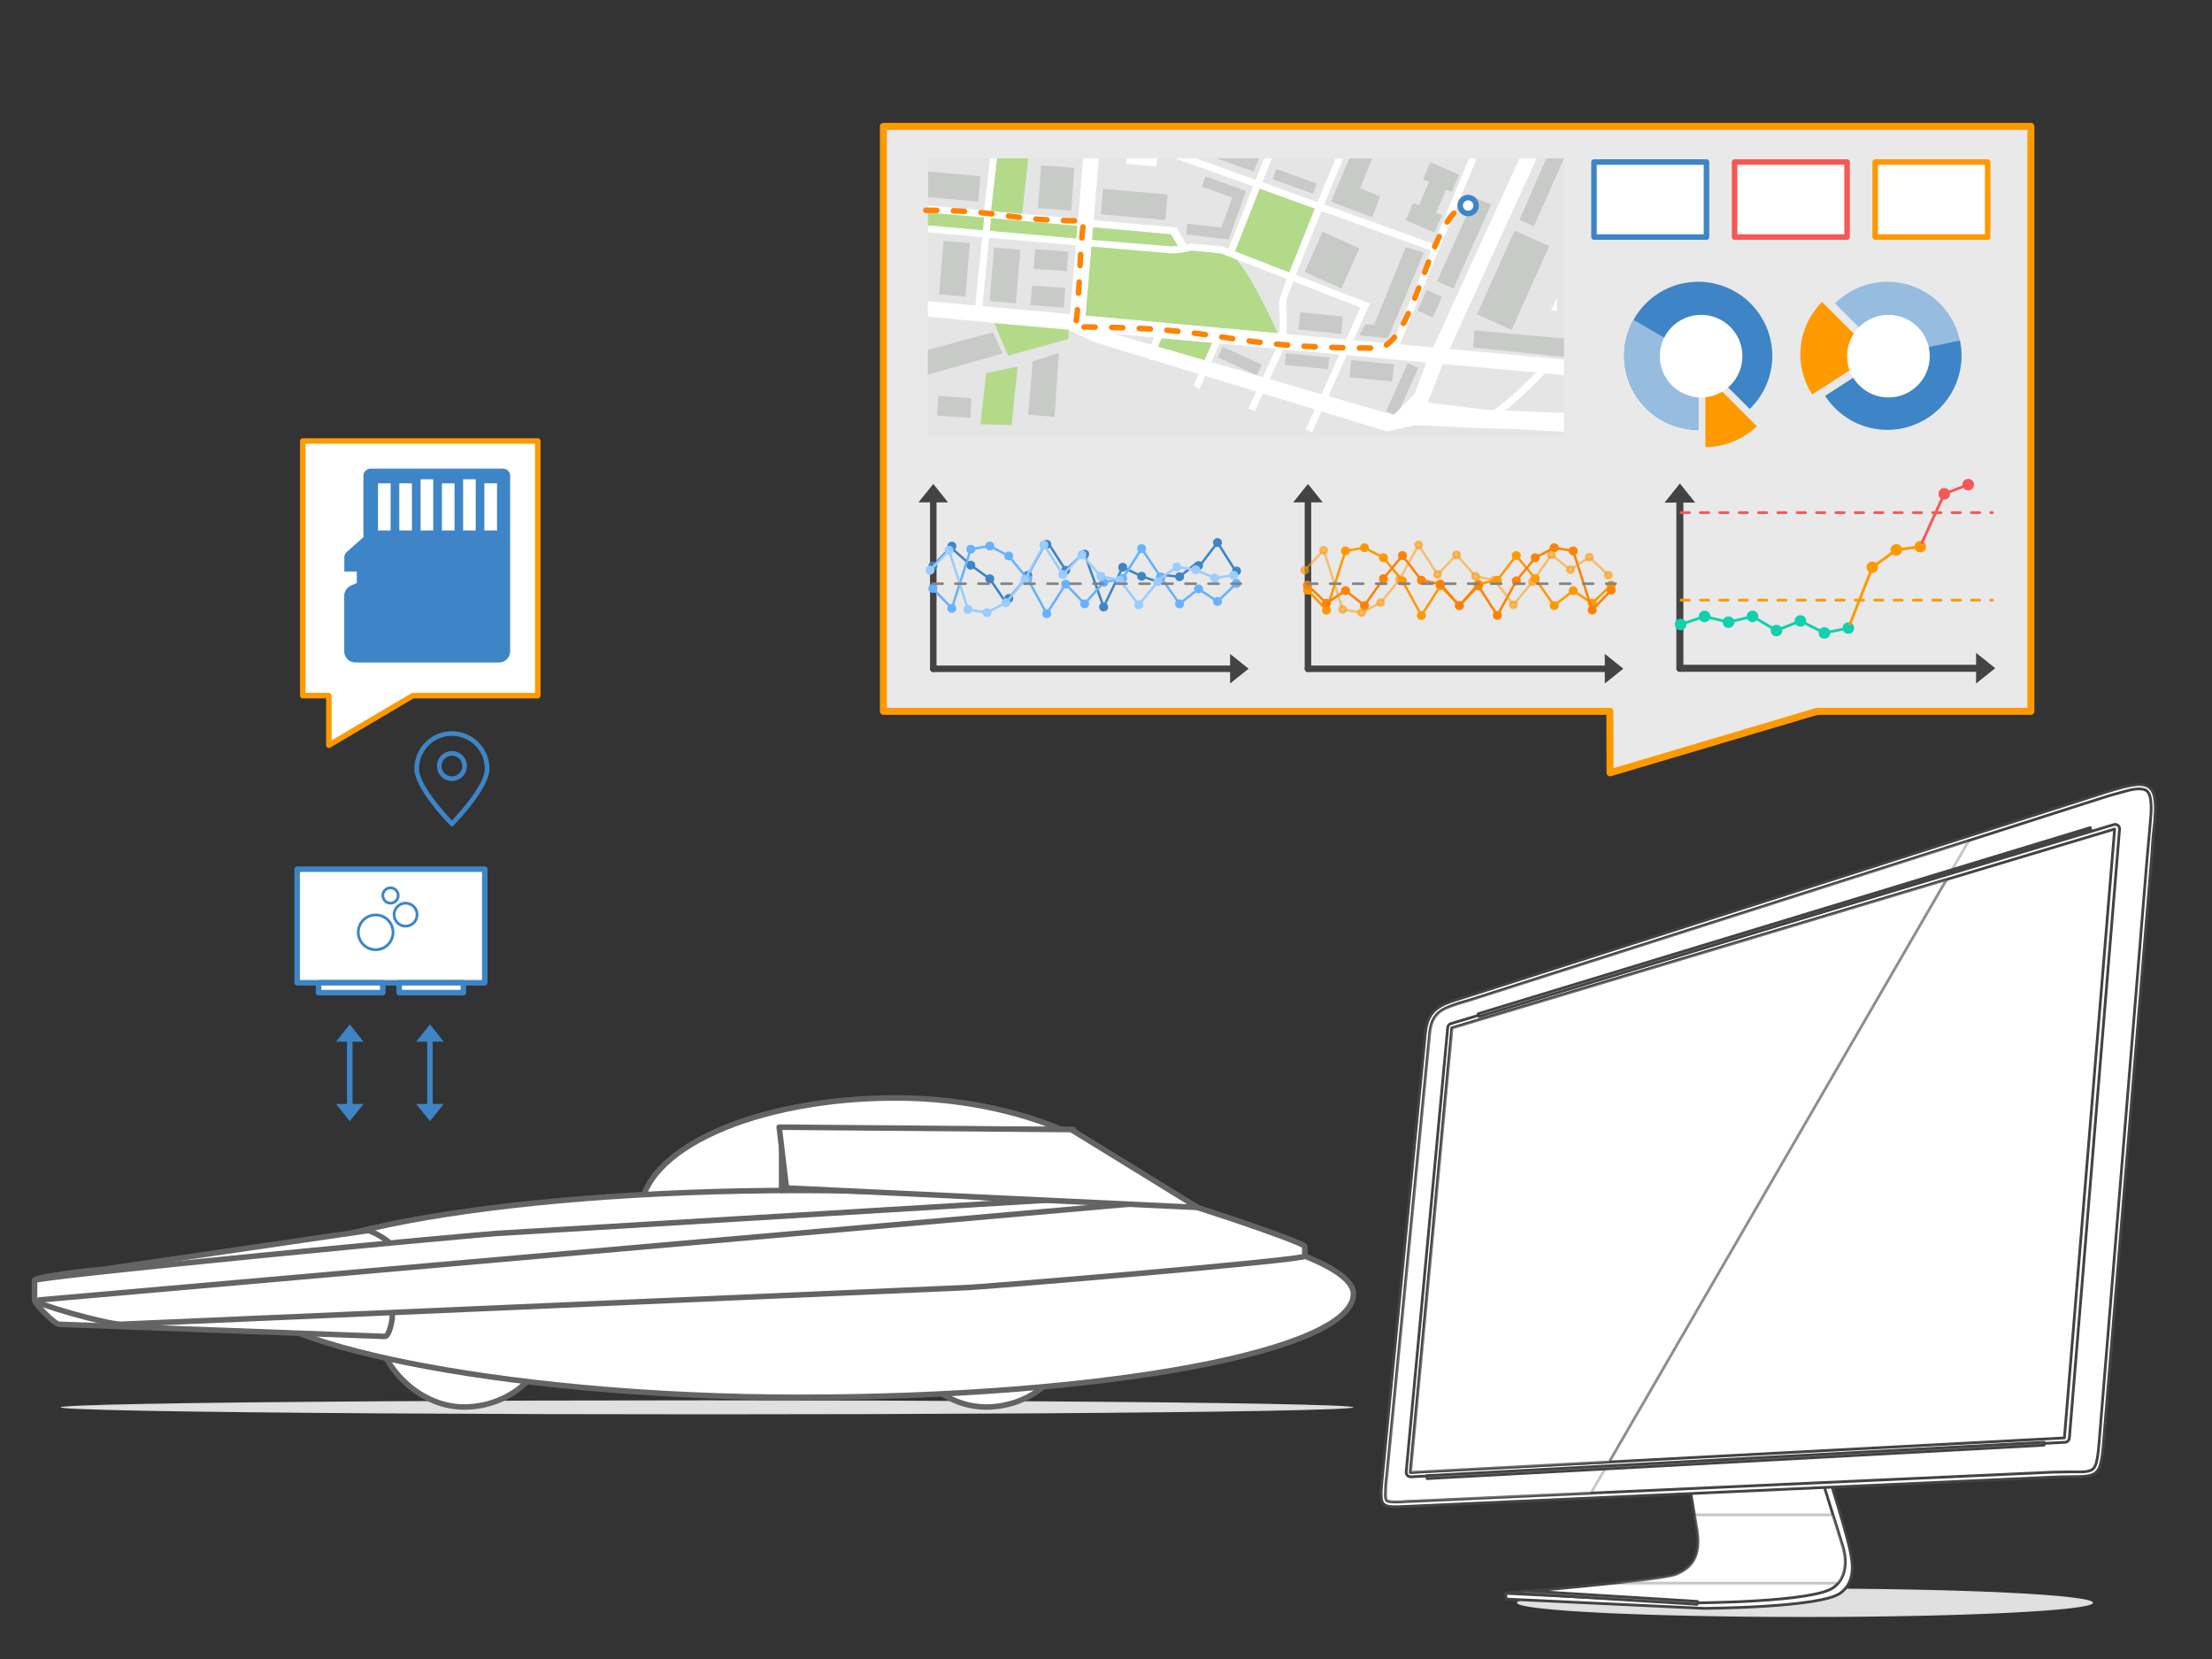 <svg xmlns="http://www.w3.org/2000/svg" xmlns:xlink="http://www.w3.org/1999/xlink" width="800" height="600" stroke="#000" stroke-linecap="round" stroke-linejoin="round" fill="#fff" fill-rule="evenodd"><rect width="100%" height="100%" fill="#333333" stroke="none"/><style><![CDATA[.B{stroke-opacity:.52}.C{fill:none}.D{stroke:#f90}.E{stroke:#3d85c6}.F{stroke:#434343}.G{fill:#f90}.H{stroke:none}.I{stroke-width:2}.J{fill:#3d85c6}.K{fill:#434343}.L{stroke-width:.87}.M{fill-rule:nonzero}.N{fill:#b3da89}.O{fill:#c8cac8}.P{stroke-width:2.35}.Q{stroke:#f65856}.R{stroke-width:2.54}.S{stroke-opacity:.02}.T{stroke-dasharray:3.697 4.621}.U{stroke-linejoin:miter}]]></style><defs><path d="M0 0l4 5h-8z" id="A" class="H"/></defs><ellipse cx="255.7" cy="508.98" rx="233.8" ry="2.54" fill="#e0e0e0" class="S"/><g class="E"><g class="I"><path d="M107.47 314.35h67.86v41.08h-67.86z"/><path d="M115.22 355.43h23.22V359h-23.22zm29.15 0h23.22V359h-23.22z"/></g><circle cx="141.23" cy="323.87" r="2.78"/><circle cx="146.69" cy="330.8" r="4.16"/><circle cx="135.86" cy="337.19" r="6.29"/></g><g transform="translate(126.5 370.5)"><path d="M0 5.63v23.75" class="C E I"/><g class="J"><use transform="matrix(1.25 0 0 1.25 0 0)" xlink:href="#A"/><use transform="matrix(-1.25 0 0 -1.25 0 70)" xlink:href="#A" y="28"/></g></g><g transform="translate(155.5 370.5)"><path d="M0 5.63v23.75" class="C E I"/><g class="J"><use transform="matrix(1.25 0 0 1.25 0 0)" xlink:href="#A"/><use transform="matrix(-1.25 0 0 -1.25 0 70)" xlink:href="#A" y="28"/></g></g><path d="M319.5 45.7h415v211.57h-77.34L582.3 279.5l-.07-22.23H319.5V45.7" fill-opacity=".89" class="D R"/><g transform="translate(470.7 175.02)"><g transform="translate(2.34)"><path d="M0 66.85V6.02" class="C F P"/><use transform="matrix(1.337 0 0 1.337 0 0)" xlink:href="#A" class="K"/></g><g transform="translate(2.34 66.85)"><path d="M0 0h108.03" class="C F P"/><use transform="matrix(0 1.337 -1.337 0 114.045 -114.045)" x="85.28" xlink:href="#A" class="K"/></g><g class="D G L"><path d="M3 39.27l5.24 5.5m1.17-.26l6.14-19.16m1.52-1.32l4.54-.76m2.21.36l4.78 2.51m1.78 1.45l5.37 6.54m1.33 1.94l5.73 10.45m1.2.05l5.59-8.7m1.44-.16l5.23 5.43m1.59-.02l5.31-6.01m1.94-1.13l4.56-.93m1.86-1.16l5.43-7.06m1.46-.02l5.37 6.52m8.55 9.93l5.01-3.95m1.9-.06l4.9 3.24m-13.43.55l-5.51-7.83m20.78 7.11l5.16-4.9"/><circle cx="1.18" cy="1.18" r="1.18" transform="matrix(-1 0 0 -1 3.37 39.6)"/><circle cx="1.18" cy="1.18" r="1.18" transform="matrix(-1 0 0 -1 10.23 46.81)"/><circle cx="1.18" cy="1.18" r="1.18" transform="matrix(-1 0 0 -1 17.1 25.41)"/><circle cx="1.18" cy="1.18" r="1.18" transform="matrix(-1 0 0 -1 23.96 24.26)"/><circle cx="1.18" cy="1.18" r="1.18" transform="matrix(-1 0 0 -1 30.82 27.87)"/><circle cx="1.18" cy="1.18" r="1.18" transform="matrix(-1 0 0 -1 37.69 36.23)"/><circle cx="1.18" cy="1.18" r="1.18" transform="matrix(-1 0 0 -1 44.55 48.74)"/><circle cx="1.18" cy="1.18" r="1.18" transform="matrix(-1 0 0 -1 51.41 38.06)"/><circle cx="1.18" cy="1.18" r="1.18" transform="matrix(-1 0 0 -1 58.28 45.18)"/><circle cx="1.18" cy="1.18" r="1.18" transform="matrix(-1 0 0 -1 65.14 37.41)"/><circle cx="1.18" cy="1.18" r="1.18" transform="matrix(-1 0 0 -1 72 36.01)"/><circle cx="1.18" cy="1.18" r="1.18" transform="matrix(-1 0 0 -1 78.87 27.08)"/><circle cx="1.18" cy="1.18" r="1.18" transform="matrix(-1 0 0 -1 85.73 35.42)"/><circle cx="1.18" cy="1.18" r="1.18" transform="matrix(-1 0 0 -1 92.59 45.18)"/><circle cx="1.18" cy="1.18" r="1.18" transform="matrix(-1 0 0 -1 99.46 39.78)"/><circle cx="1.18" cy="1.18" r="1.18" transform="matrix(-1 0 0 -1 106.32 44.32)"/><circle cx="1.18" cy="1.18" r="1.18" transform="matrix(-1 0 0 -1 113.18 37.8)"/></g><g fill="#ff8200" stroke="#ff8200" class="L"><path d="M111.19 39.27l-5.24 5.5m-1.18-.26l-6.14-19.16m-1.52-1.32l-4.54-.76m-2.2.36l-4.78 2.51m-1.8 1.45l-5.37 6.54m-1.3 1.94l-5.73 10.45m-1.2.05l-5.59-8.7m-1.47-.16l-5.23 5.43m-1.59-.02L51 37.11m-1.92-1.13l-4.56-.93m-1.88-1.16l-5.43-7.06m-1.46-.02l-5.37 6.52m-8.52 9.93l-5.01-3.95m-1.92-.06l-4.9 3.24m13.41.55l5.51-7.83M8.2 42.32l-5.16-4.9"/><circle cx="1.18" cy="1.18" r="1.18" transform="matrix(-1 0 0 -1 113.18 39.6)"/><circle cx="1.18" cy="1.18" r="1.18" transform="matrix(-1 0 0 -1 106.32 46.81)"/><circle cx="1.18" cy="1.18" r="1.18" transform="matrix(-1 0 0 -1 99.46 25.41)"/><circle cx="1.18" cy="1.18" r="1.18" transform="matrix(-1 0 0 -1 92.59 24.26)"/><circle cx="1.18" cy="1.18" r="1.18" transform="matrix(-1 0 0 -1 85.73 27.87)"/><circle cx="1.18" cy="1.18" r="1.18" transform="matrix(-1 0 0 -1 78.87 36.23)"/><circle cx="1.18" cy="1.18" r="1.18" transform="matrix(-1 0 0 -1 72 48.74)"/><circle cx="1.18" cy="1.18" r="1.18" transform="matrix(-1 0 0 -1 65.14 38.06)"/><circle cx="1.18" cy="1.18" r="1.18" transform="matrix(-1 0 0 -1 58.28 45.18)"/><circle cx="1.18" cy="1.18" r="1.18" transform="matrix(-1 0 0 -1 51.41 37.41)"/><circle cx="1.18" cy="1.18" r="1.18" transform="matrix(-1 0 0 -1 44.55 36.01)"/><circle cx="1.18" cy="1.18" r="1.18" transform="matrix(-1 0 0 -1 37.69 27.08)"/><circle cx="1.18" cy="1.18" r="1.18" transform="matrix(-1 0 0 -1 30.82 35.42)"/><circle cx="1.18" cy="1.18" r="1.18" transform="matrix(-1 0 0 -1 23.96 45.18)"/><circle cx="1.18" cy="1.18" r="1.18" transform="matrix(-1 0 0 -1 17.1 39.78)"/><circle cx="1.18" cy="1.18" r="1.18" transform="matrix(-1 0 0 -1 10.23 44.32)"/><circle cx="1.18" cy="1.18" r="1.18" transform="matrix(-1 0 0 -1 3.37 37.8)"/></g><g fill-opacity=".54" transform="matrix(-1 0 0 -1 112.16 47.72)" class="D G L B"><path d="M110.18 17.37l-5.24 5.5m-1.18-.26L97.62 3.45M96.1 2.13l-4.54-.76m-2.2.36l-4.78 2.51m-1.8 1.45l-5.37 6.54m-1.3 1.94l-5.73 10.45m-1.2.05l-5.59-8.7m-1.47-.16l-5.23 5.43m-1.59-.02l-5.31-6.01m-1.92-1.13l-4.56-.93m-1.88-1.16L36.2 4.93m-1.46-.02l-5.37 6.52m-8.52 9.93l-5.01-3.95m-1.92-.06l-4.9 3.24m13.41.55l5.51-7.83M7.19 20.42l-5.16-4.9"/><circle cx="1.18" cy="1.18" r="1.18" transform="matrix(-1 0 0 -1 112.17 17.7)"/><circle cx="1.18" cy="1.18" r="1.18" transform="matrix(-1 0 0 -1 105.31 24.91)"/><circle cx="1.18" cy="1.18" r="1.18" transform="matrix(-1 0 0 -1 98.45 3.51)"/><circle cx="1.18" cy="1.18" r="1.18" transform="matrix(-1 0 0 -1 91.58 2.36)"/><circle cx="1.18" cy="1.18" r="1.18" transform="matrix(-1 0 0 -1 84.72 5.97)"/><circle cx="1.18" cy="1.18" r="1.18" transform="matrix(-1 0 0 -1 77.86 14.33)"/><circle cx="1.18" cy="1.18" r="1.18" transform="matrix(-1 0 0 -1 70.99 26.84)"/><circle cx="1.18" cy="1.18" r="1.18" transform="matrix(-1 0 0 -1 64.13 16.16)"/><circle cx="1.18" cy="1.18" r="1.18" transform="matrix(-1 0 0 -1 57.27 23.28)"/><circle cx="1.18" cy="1.18" r="1.18" transform="matrix(-1 0 0 -1 50.4 15.51)"/><circle cx="1.18" cy="1.18" r="1.18" transform="matrix(-1 0 0 -1 43.54 14.11)"/><circle cx="1.18" cy="1.18" r="1.18" transform="matrix(-1 0 0 -1 36.68 5.18)"/><circle cx="1.18" cy="1.18" r="1.18" transform="matrix(-1 0 0 -1 29.81 13.52)"/><circle cx="1.18" cy="1.18" r="1.18" transform="matrix(-1 0 0 -1 22.95 23.28)"/><circle cx="1.18" cy="1.18" r="1.18" transform="matrix(-1 0 0 -1 16.09 17.88)"/><circle cx="1.18" cy="1.18" r="1.18" transform="matrix(-1 0 0 -1 9.22 22.42)"/><circle cx="1.18" cy="1.18" r="1.18" transform="matrix(-1 0 0 -1 2.36 15.9)"/></g><path d="M2.03 36.09h111.55" stroke="#838383" stroke-width=".92" class="C T"/></g><g transform="translate(335.19 175.02)"><g transform="translate(2.34)"><path d="M0 66.85V6.02" class="C F P"/><use transform="matrix(1.337 0 0 1.337 0 0)" xlink:href="#A" class="K"/></g><g transform="translate(2.34 66.85)"><path d="M0 0h108.03" class="C F P"/><use transform="matrix(0 1.337 -1.337 0 114.045 -114.045)" x="85.28" xlink:href="#A" class="K"/></g><g class="E J L"><path d="M3 28.83l5.24-5.5m1.17.27l5.62 5m1.84 1.47l4.95 3.56m1.62 1.66l4.53 6.67m2.42-1.44l4.34-5.05m2.34-3.44l5.73-10.45m1.21-.04l5.59 8.7m1.45.15l4.18-3.96m2.26.05l6.07 16.91m.91.04l5.85-12.24m1.57-.55l4.74 2.25m2.17.88L82.42 35m9.91-2.17l5.02-4.04m1.91.08l5.17-6.74M90.25 33.45l-5.02-.54m20.54-10.72l5.38 8.5"/><circle cx="2.19" cy="29.69" r="1.18"/><circle cx="9.06" cy="22.48" r="1.18"/><circle cx="15.92" cy="29.38" r="1.18"/><circle cx="22.78" cy="34.32" r="1.18"/><circle cx="29.65" cy="41.43" r="1.18"/><circle cx="36.51" cy="33.07" r="1.18"/><circle cx="43.37" cy="21.82" r="1.18"/><circle cx="50.24" cy="31.24" r="1.18"/><circle cx="57.1" cy="25.38" r="1.18"/><circle cx="63.96" cy="44.5" r="1.18"/><circle cx="70.83" cy="30.14" r="1.18"/><circle cx="77.69" cy="33.39" r="1.18"/><circle cx="84.55" cy="33.88" r="1.18"/><circle cx="91.42" cy="33.57" r="1.18"/><circle cx="98.28" cy="29.52" r="1.18"/><circle cx="105.14" cy="21.2" r="1.18"/><circle cx="112.01" cy="31.5" r="1.18"/></g><g fill="#66b2ff" stroke="#66b2ff" class="L"><path d="M3 38.64l5.24 5.5m1.17-.26l6.14-19.16m1.52-1.32l4.54-.76m2.21.36l4.78 2.51m1.78 1.45l5.37 6.54m1.33 1.94l5.73 10.45m1.2.05l5.59-8.7m1.44-.16l5.23 5.43m1.59-.02l5.31-6.01m1.94-1.13l4.56-.93m1.78-1.21l5.6-8.83m1.3-.03l5.55 8.28m8.44 10l5.01-3.95m1.9-.06l4.9 3.24m-13.43.55l-5.51-7.83m20.78 7.11l5.16-4.9"/><circle cx="1.18" cy="1.18" r="1.18" transform="matrix(-1 0 0 -1 3.37 38.97)"/><circle cx="1.18" cy="1.18" r="1.18" transform="matrix(-1 0 0 -1 10.23 46.18)"/><circle cx="1.18" cy="1.18" r="1.18" transform="matrix(-1 0 0 -1 17.1 24.78)"/><circle cx="1.18" cy="1.18" r="1.18" transform="matrix(-1 0 0 -1 23.96 23.63)"/><circle cx="1.18" cy="1.18" r="1.18" transform="matrix(-1 0 0 -1 30.82 27.24)"/><circle cx="1.18" cy="1.18" r="1.18" transform="matrix(-1 0 0 -1 37.69 35.6)"/><circle cx="1.18" cy="1.18" r="1.18" transform="matrix(-1 0 0 -1 44.55 48.11)"/><circle cx="1.18" cy="1.18" r="1.18" transform="matrix(-1 0 0 -1 51.41 37.43)"/><circle cx="1.18" cy="1.18" r="1.18" transform="matrix(-1 0 0 -1 58.28 44.55)"/><circle cx="1.18" cy="1.18" r="1.18" transform="matrix(-1 0 0 -1 65.14 36.78)"/><circle cx="1.18" cy="1.18" r="1.18" transform="matrix(-1 0 0 -1 72 35.38)"/><circle cx="1.18" cy="1.18" r="1.18" transform="matrix(-1 0 0 -1 78.87 24.56)"/><circle cx="1.18" cy="1.18" r="1.18" transform="matrix(-1 0 0 -1 85.73 34.79)"/><circle cx="1.18" cy="1.18" r="1.18" transform="matrix(-1 0 0 -1 92.59 44.55)"/><circle cx="1.18" cy="1.18" r="1.18" transform="matrix(-1 0 0 -1 99.46 39.15)"/><circle cx="1.18" cy="1.18" r="1.18" transform="matrix(-1 0 0 -1 106.32 43.69)"/><circle cx="1.18" cy="1.18" r="1.18" transform="matrix(-1 0 0 -1 113.18 37.17)"/></g><g fill="#9cf" stroke="#9cf" class="L"><path d="M1.99 30.35l5.24-5.51m1.17.27l6.14 19.16m1.52 1.31l4.54.76m2.21-.35l4.78-2.51m1.79-1.46l5.37-6.54m1.31-1.94l5.73-10.45m1.2-.04l5.59 8.7m1.46.15l5.23-5.43m1.59.03l5.31 6.01m1.93 1.12l4.56.93m1.87 1.17l5.43 7.06m1.46.02l5.37-6.52m8.77-6.09l4.53.65m2.25.65l4.71 2.08"/><path d="M89.44 30.71l-5.23 3.7m21.08-.54l4.54-.69"/><circle cx="1.18" cy="31.2" r="1.18"/><circle cx="8.04" cy="23.99" r="1.18"/><circle cx="14.91" cy="45.39" r="1.18"/><circle cx="21.77" cy="46.55" r="1.18"/><circle cx="28.63" cy="42.94" r="1.18"/><circle cx="35.5" cy="34.58" r="1.18"/><circle cx="42.36" cy="22.06" r="1.18"/><circle cx="49.22" cy="32.75" r="1.18"/><circle cx="56.09" cy="25.62" r="1.18"/><circle cx="62.95" cy="33.4" r="1.18"/><circle cx="69.81" cy="34.8" r="1.18"/><circle cx="76.68" cy="43.73" r="1.18"/><circle cx="83.54" cy="35.38" r="1.18"/><circle cx="90.4" cy="30.04" r="1.18"/><circle cx="97.27" cy="31.03" r="1.18"/><circle cx="104.13" cy="34.05" r="1.18"/><circle cx="110.99" cy="33.01" r="1.18"/></g><path d="M2.03 36.09h111.55" fill="#9cf" stroke="#838383" stroke-width=".92" class="T"/></g><g transform="translate(606.22 173.7)"><g transform="translate(1.33 1.15)"><path d="M0 66.86V6.23" class="C F R"/><use transform="matrix(1.385 0 0 1.385 0 0)" xlink:href="#A" class="K"/></g><g transform="translate(1.33 68)"><path d="M0 0h107.81" class="C F R"/><use transform="matrix(0 1.385 -1.385 0 114.054 -114.054)" x="82.32" xlink:href="#A" class="K"/></g><g stroke="#11d0ae" fill="#11d0ae"><circle cx="1.58" cy="1.58" r="1.58" transform="matrix(-1 0 0 -1 3.16 53.74)"/><circle cx="1.58" cy="1.58" r="1.58" transform="matrix(-1 0 0 -1 11.83 50.81)"/><circle cx="1.58" cy="1.58" r="1.58" transform="matrix(-1 0 0 -1 20.5 52.9)"/><circle cx="1.58" cy="1.58" r="1.58" transform="matrix(-1 0 0 -1 29.17 50.81)"/><circle cx="1.58" cy="1.58" r="1.58" transform="matrix(-1 0 0 -1 37.84 55.93)"/><circle cx="1.58" cy="1.58" r="1.58" transform="matrix(-1 0 0 -1 46.5 52.45)"/><circle cx="1.58" cy="1.58" r="1.58" transform="matrix(-1 0 0 -1 55.17 56.79)"/><circle cx="1.58" cy="1.58" r="1.58" transform="matrix(-1 0 0 -1 63.84 55.03)"/></g><g class="D G"><circle cx="1.58" cy="1.58" r="1.58" transform="matrix(-1 0 0 -1 72.51 33.04)"/><circle cx="1.58" cy="1.58" r="1.58" transform="matrix(-1 0 0 -1 81.18 26.76)"/><circle cx="1.58" cy="1.58" r="1.58" transform="matrix(-1 0 0 -1 89.85 25.58)"/></g><g fill="#f65856" class="Q"><circle cx="1.58" cy="1.58" r="1.58" transform="matrix(-1 0 0 -1 98.52 6.48)"/><circle cx="1.58" cy="1.58" r="1.58" transform="matrix(-1 0 0 -1 107.19 3.16)"/></g><path d="M3.07 51.65l5.68-1.92m3.03-.13l5.6 1.35m3.07 0l5.6-1.35m2.9.42l5.95 3.52m2.82.21l5.74-2.31m2.86.12l5.85 2.93m2.97.41l5.58-1.13" fill="#11d0ae" stroke="#11d0ae"/><path d="M62.85 51.99l7.51-19.05m1.86-2.41l6.11-4.43m2.83-1.13l5.54-.76" class="D G"/><path d="M88.91 22.56l7.37-16.23m2.13-1.99l5.72-2.19" fill="#f65856" class="Q"/><g stroke-dasharray="3 4" class="C"><path d="M1.76 43.36h112.56" class="D"/><path d="M1.76 11.7h112.56" class="Q"/></g></g><g transform="matrix(0 1 -1 0 565.63 57.26)" class="H M"><path d="M100.73.05v230.01H.05V.05h100.68" fill="#e5e5e5"/><path d="M63.26 103.52l-6.38 69.52-25.64-2.18s3.32-27 2.47-31.52c-.85-4.51-1.1-13.29 1.45-18.92 2.56-5.62 28.1-16.9 28.1-16.9" class="N"/><path d="M94.37 32.52c0 6.85-4.95 19.61-5 19.75l2.38.92c.21-.54 5.18-13.34 5.18-20.68 0-.1-.02-.2-.02-.3-.13-7.44-17.68-24.01-19.68-25.87l-1.74 1.87c5.22 4.85 18.77 18.66 18.88 24.05v.26M71.98 151.33l-10.7-4.75 1.04-2.34 10.74 4.77-1.08 2.32m10.15-17.35l-15.84-6.92-.32-2.91 17.49 7.64-1.33 2.19M18.19 90.12l23.03 9.23-7.58 19.6-22.63-8.92 7.18-19.91m13.63 51.83c0 1.97-2.79 33.99-5.6 65.67l-4.58-.41 5.84-65.1 4.22-2.4c.07.71.12 1.47.12 2.24M66.97 62l.97-2.37L.01 31.54v2.77l30.97 12.82-14.29 39.61L.05 79.82v2.76l15.78 6.56-7.19 19.95-8.63-3.42v2.75l7.76 3.08L0 133.17v7.53l10.14-28.27 22.58 8.9-.88 2.25-1.06 11.34.07.24c.01.01.17.56.35 1.42l-6.18 3.43-5.94 67.18-19.07-2.18v2.57l18.83 2.15-1.8 20.32h2.57l1.78-20.32 4.6.43-1.77 19.89h2.56l1.75-19.63 25.31 2.52.26-2.55-25.34-2.52 5.62-65.92c0-3.35-.76-6.4-1.01-7.28l.99-10.49 9.25-23.92c4.57 1.73 7.75 2.82 8.49 2.82a44.3 44.3 0 0 0 2.27-.09c3.95-.25 10.55-.64 16.11 1.94l20.05 9.26.81-2.44-19.78-9.14c-6.15-2.85-13.16-2.43-17.34-2.18l-2.08.1c-.69-.07-3.48-1.05-7.62-2.63l9.4-24.29L98.03 93.4l1.03-2.34-46.55-20.88-10.37 26.8-23.08-9.27L33.34 48.1 66.97 62"/><path d="M26.59 87.32l5.93-13.34 14.56 6.48-5.93 13.33-14.56-6.47m35.64-54.95L65.17 0h6.65l-3.38 32.88-6.21-.51" class="O"/><path d="M11.01 110.03l7.18-19.91 23.03 9.23-7.58 19.6-22.63-8.92" class="N"/><g class="O"><path d="M2.54 189.09l.87-12.02 15.5 1.12-.87 12.03-15.5-1.13m43.47 3.31l.87-12.02 7.11.52-.87 12.02-7.11-.52m39.91 33.85l.87-12.02 7.11.52-.87 12.02-7.11-.52m-53.64-20.12l.78-9.52 19.36 1.58-.78 9.52-19.36-1.58m41.11-13.95l-2.94-9.52 23.08 1.58-.78 9.52-19.36-1.58m-43.52 32.23l.77-9.52L50 216.47l-.77 9.52-19.36-1.58m2.97-33.15l.87-12.02 7.11.51-.87 12.03-7.11-.52m41.76-81.95l3.84 1.76L72 125.2l-3.85-1.75 6.45-14.14m-.11-47.83l6.24.63-1.55 15.45-6.23-.62 1.54-15.46"/><path d="M57.23 79.95l6.24.62-1.54 15.46-6.24-.62 1.54-15.46m14.8 4.94l4.24.42-1.56 15.67-4.24-.42 1.56-15.67M9.13 89.4l3.7 1.33-5.27 14.62-3.7-1.33L9.13 89.4m3.97 53.96l9.22.83-2.09 23.35-9.22-.83 2.09-23.35m-6.65 67.67l9.22.82-1.63 18.12H4.75l1.7-18.94"/><path d="M23.66 136.21l3.9.45 1.77-15.35.01-.03-.01-.01.01-.05-.24-.02-17.13-6.19-.02.06-.15-.06-5.27 14.62 3.69 1.33 3.97-10.97 10.88 3.93-1.41 12.29m-7.5-81.65l6.21 2.68 4.49-10.42-6.21-2.68-.92 2.15-8.49-3.66.88-2.03-6.21-2.68-4.49 10.41 6.21 2.68.93-2.17 8.49 3.66-.89 2.06m57.9 1.99l1.71-3.87 17.29 7.69-1.71 3.87-17.29-7.69"/></g><path d="M31.7 139.71l-4.21 2.4-2.54 28.22 4.52.38 2.36-28.88c0-.83-.13-2.12-.13-2.12m-5.48 67.92l-4.58-.41 2.8-31.28 4.54.38-2.76 31.31m-1.99 22.43h-4.61l1.78-20.33 4.59.44-1.76 19.89" class="N"/><g class="O"><path d="M47.59 49.62l2.46-5.5 7.47 3.34-2.47 5.5-7.46-3.34M14.12 32.3l2.66-5.93L47.1 39.95l-2.66 5.93L14.12 32.3m49.91 41.68l1.02-10.27.01-.01h-.01l.01-.06-.17-.02-30.75-12.91-2.06 6.53 28.2 11.43-.33 3.19 4.08 2.12M.01 6.38V0L24.6 10.87l-2.34 5.22L.01 6.38"/><path d="M26.12 17.85l5.61-12.51 30.32 13.58-5.61 12.52-30.32-13.59"/></g><path d="M77.63 132.02l-7.26 15.8-5.32-2.36 1.67-18.2 10.91 4.76" class="N"/><path d="M70.57 203.02l7.7 27.04h-8.96l-6.43-23.59 7.69-3.45" class="O"/><path d="M65.37 179.24l5.98 21.8-11.77 4.99 2.4-26.91 3.39.12m-45.3 16.7L.01 193.75v11.26l19.06 2.18 1-11.25m76.43 3.84l-21.17-2.19 2.3 11.4 18.52 2.04.35-11.25" class="N"/><path d="M0 110.29l4.75 1.91L0 125.83zm21.3-41.03l-7.59-2.74-2.83 7.19L.05 69.33v8.29l15.66 6.62 5.59-14.98" class="O"/><path d="M2.02 158.38l-.61-.05-1.36-.11v-11.21l2.94.51-.97 10.86M55.01 4.65L50.22 2.5h4.99zm6.07 171.6l-1.53-.16c-.08-.01-.16-.05-.2-.13-.04-.07-.04-.16-.01-.23l.65-1.39.47.22-.5 1.06 1.17.12-.05.51"/><path d="M92.86 61.66l-29.4 101.2L73.83 49.78l11.36 4.21M161.41 0H92.09l-1.14 27.95-2.63 21.32-13.94-5.42L78.4.01h-5.64l-3.8 41.37L.01 9.87v6.18l68.4 31.26-11.53 125.73-56.82-4.83v5.65l56.3 4.78-4.72 51.42h5.65l4.68-50.94c.16.02 3.49-7.2 4.63-9.62L98.75 64l-2.26-10.1 1.06-22.69.34-13.75C97.99 17.29 98.9 0 98.9 0"/></g><g class="I"><path d="M334.81 76.05c28.76 0 28.76 3.83 57.52 3.83-1.91 1.92-1.91 38.35-3.83 38.35 58.48 0 50.81 7.67 109.29 7.67 14.38 0 19.37-51.77 33.75-51.77" stroke="#ff8200" stroke-dasharray="4 6" class="C"/><circle cx="530.97" cy="74.33" r="2.88" class="E"/></g><g transform="matrix(0 -1 1 0 587.42 161.68)" class="H"><g class="M"><path d="M26.16 29.35H.01a26.6 26.6 0 0 0 7.54 18.61l18.61-18.61z" class="G"/><path d="M33 53.55a26.8 26.8 0 0 0 26.77-26.78C59.77 11.98 47.79 0 33 0A26.8 26.8 0 0 0 6.22 26.77h26.15L13.76 45.39c-.14-.14-.28-.31-.43-.46 4.91 5.3 11.9 8.62 19.67 8.62z" class="J"/><path d="M33.01-.01A26.8 26.8 0 0 0 6.23 26.76h26.15l13.66-23.4A27 27 0 0 0 33.01-.01z" fill="#96bddf"/><path d="M33.52 63.72A26.5 26.5 0 0 0 19.02 68l14.5 22.49 18.93-18.92c-4.84-4.88-11.53-7.85-18.93-7.85z" class="G"/><path d="M59.78 95.19c0-7.4-3-14.08-7.85-18.93L33.01 95.19 18.5 72.69c.26-.17.51-.31.77-.48-7.82 4.67-13.04 13.23-13.04 22.98a26.8 26.8 0 0 0 26.78 26.77c14.79 0 26.77-11.98 26.77-26.77z" fill="#96bddf"/><path d="M18.52 72.7C11.15 77.46 6.25 85.76 6.25 95.2a26.8 26.8 0 0 0 26.77 26.77c1.9 0 3.72-.2 5.5-.57l-5.5-26.2-14.5-22.5z" class="J"/></g><circle cx="32.87" cy="27.81" r="14.94"/><circle cx="32.87" cy="95.56" r="14.94"/></g><g class="I"><path d="M576.49 58.61h40.68v27.12h-40.68z" class="E"/><path d="M627.34 58.61h40.68v27.12h-40.68z" class="Q"/><path d="M678.19 58.61h40.68v27.12h-40.68z" class="D"/><g stroke="#646464"><rect x="231.64" y="397.09" width="184.82" height="83.61" rx="400"/><rect x="324.93" y="448.66" width="63.37" height="60.2" rx="400"/><rect x="136.15" y="448.66" width="63.37" height="60.2" rx="400"/><rect x="89.07" y="430.54" width="400.43" height="74.81" rx="400"/><path d="M12.5 463.1c0-1.46 22.74-3.96 24.2-3.96l96.37-14.08c1.46 0 8.8 4.26 8.8 5.72v25.52c0 1.47-1.18 7.04-2.64 7.04l-117.93-4.4c-1.46 0-8.8-7.33-8.8-8.8z"/><path d="M12.5 463.1c0-1.46 164.35-17.16 169.55-17.16l233.08-14.08c5.19 0 56.77 17.46 56.77 18.92v3.52c0 1.46-118.59 11.44-123.79 11.44l-304.36 13.2c-5.19 0-31.25-7.33-31.25-8.8z"/><g class="C"><path d="M14.26 470.14l400.43-35.2h13.2m-145.21-26.41h105.61"/><path d="M282.68 408.53v22"/></g><path d="M281.8 407.65l105.61.88 45.76 28.16-148.73-7.04z"/></g></g><g stroke-width="1.03" class="E G M U"><path d="M163.45 264.97c-7.21 0-13.06 5.85-13.06 13.06 0 7.1 12.3 19.58 12.82 20.14l.24.23.23-.23c.52-.56 12.82-13.04 12.82-20.14 0-7.21-5.84-13.06-13.05-13.06zm0 32.5c-1.73-1.78-12.41-13.12-12.41-19.44a12.4 12.4 0 1 1 24.81 0c0 6.32-10.68 17.66-12.4 19.44z"/><path d="M163.45 272.15a4.9 4.9 0 0 0-4.9 4.9 4.9 4.9 0 0 0 4.9 4.89 4.9 4.9 0 0 0 4.89-4.89 4.8 4.8 0 0 0-1.41-3.48c-.93-.92-2.18-1.44-3.48-1.42zm0 9.14c-2.35 0-4.25-1.9-4.25-4.24 0-2.35 1.9-4.25 4.25-4.25 2.34 0 4.24 1.9 4.24 4.25a4.2 4.2 0 0 1-4.24 4.24z"/></g><ellipse cx="652.8" cy="579.66" fill="#e0e0e0" rx="104.18" ry="5.15" class="S"/><g class="F U"><path d="M662.4 537.16c7.03 22.68 7.03 25.1 7.35 27.41.42 3.46.21 8.4-4.1 11.55-7.03 5.35-49.35 5.56-49.35 5.56l-71.61-3.36-.11-1.78c0-.63 1.47-.53 2.21-.53l3.99-.31c17.85-1.16 53.97-2.73 57.96-4.41 5.57-2.31 9.14-6.3 7.56-16.17l-3.04-18.38 49.14.42z"/><path d="M659.25 536.01l7.03 22.68s3.89 10.19-3.15 15.44c-7.03 5.35-49.35 5.56-49.35 5.56l-69.41-3.46s56.18-4.62 61.75-6.93c5.56-2.31 9.13-6.3 7.56-16.17l-3.05-18.38 48.62 1.26z"/><path d="M754.07 288.92l-222.72 71.2c-9.45 3.04-14.91 3.78-15.85 13.65l-15.44 159.3c-1.26 12.81-1.37 12.18 10.5 11.65l231.96-10.5c15.65-.73 17.12 2.21 18.27-12.91l17.44-212.12c.21-2.73.31-5.46.63-8.19 2.52-21.53-1.68-19.53-24.79-12.08h0z"/><path d="M754.6 290.39l8.61-2.73 6.51-1.79c1.68-.42 5.04-1.05 6.62.11 1.15.84 1.47 2.83 1.57 4.2.11 1.47.11 3.04 0 4.51l-.52 6.09-.74 8.2-17.43 212.11c-.21 2.42-.42 5.15-.95 7.46-.21.94-.63 2.2-1.47 2.83-1.05.84-3.04.95-4.3.95h-4.2l-5.78.1-231.96 10.5c-1.26 0-2.62.11-3.88.21-.95 0-1.89.11-2.84 0-.52 0-1.89-.1-2.31-.52s-.42-1.79-.42-2.31l.11-2.94a53.8 53.8 0 0 1 .42-4.2l15.43-159.3c.21-2.63.95-5.46 2.94-7.35 1.26-1.26 2.94-2 4.62-2.63 2.31-.94 4.83-1.57 7.25-2.31l222.72-71.19h0z"/><path d="M712.07 304.04l-180.3 57.65-7.25 2.31c-1.68.63-3.36 1.37-4.62 2.63-1.99 1.88-2.62 4.62-2.94 7.35l-15.43 159.29-.42 4.2c-.11.95-.11 2-.11 2.94 0 .53 0 1.89.42 2.31s1.68.53 2.31.53h2.84c1.26 0 2.62-.11 3.88-.21l64.9-2.94 136.72-236.06z" opacity=".3" class="M"/><path d="M764.37 298.27L524.74 370.2a1.7 1.7 0 0 0-1.15 1.36l-15.02 160.77c0 .53.11.95.42 1.26.32.32.74.53 1.26.53l236.58-12.5c.84 0 1.47-.73 1.58-1.47l18.16-220.31c0-.52-.2-1.05-.63-1.36-.52-.32-1.05-.42-1.57-.21h0z"/><path d="M764.79 299.84l-18.17 220.2-236.58 12.5 15.02-160.77 239.73-71.93z"/><g class="M"><path d="M666.29 558.69l-3.36-10.82h-49.98l.84 5.36c1.57 9.87-2 13.86-7.56 16.17-2.1.84-11.13 1.99-21.74 3.15h80.33c4.62-5.46 1.47-13.86 1.47-13.86z" opacity=".3"/><path d="M703.98 318.11l-178.82 53.66-15.02 160.77 71.83-3.78 122.01-210.65z" opacity=".6"/><path d="M534.93 367.68l-.32-1.05 221.36-67.31.21.95zm-18.8 167.07l-.11-1.05 223.25-12.08v1.05zm97.66 45.47l-63.01-3.89.11-1.05 63 3.89z"/></g></g><path d="M109.5 159.5h85v92.09h-45.21l-30.35 17.91v-17.91h-9.44V159.5" class="D I"/><path d="M181.96 169.5h-47.92a2.6 2.6 0 0 0-2.6 2.6v22.15l-6.04 5.4c-.57.5-.87 1.2-.87 1.97v5.07h4.51v4.16l-2.07.9c-1.5.67-2.47 2.14-2.47 3.77v20.01c0 2.27 1.83 4.07 4.07 4.07h51.86c2.27 0 4.07-1.83 4.07-4.07v-63.46c.06-1.4-1.1-2.57-2.54-2.57zm-40.68 22.34h-4.57V174.8h4.57v17.04zm7.7 0h-4.57V174.8h4.57v17.04zm7.7 0h-4.57v-18.5h4.57v18.5zm7.71 0h-4.57V174.8h4.57v17.04zm7.67 0h-4.57v-18.5h4.57v18.5zm7.7 0h-4.57V174.8h4.57v17.04z" class="H J M"/></svg>